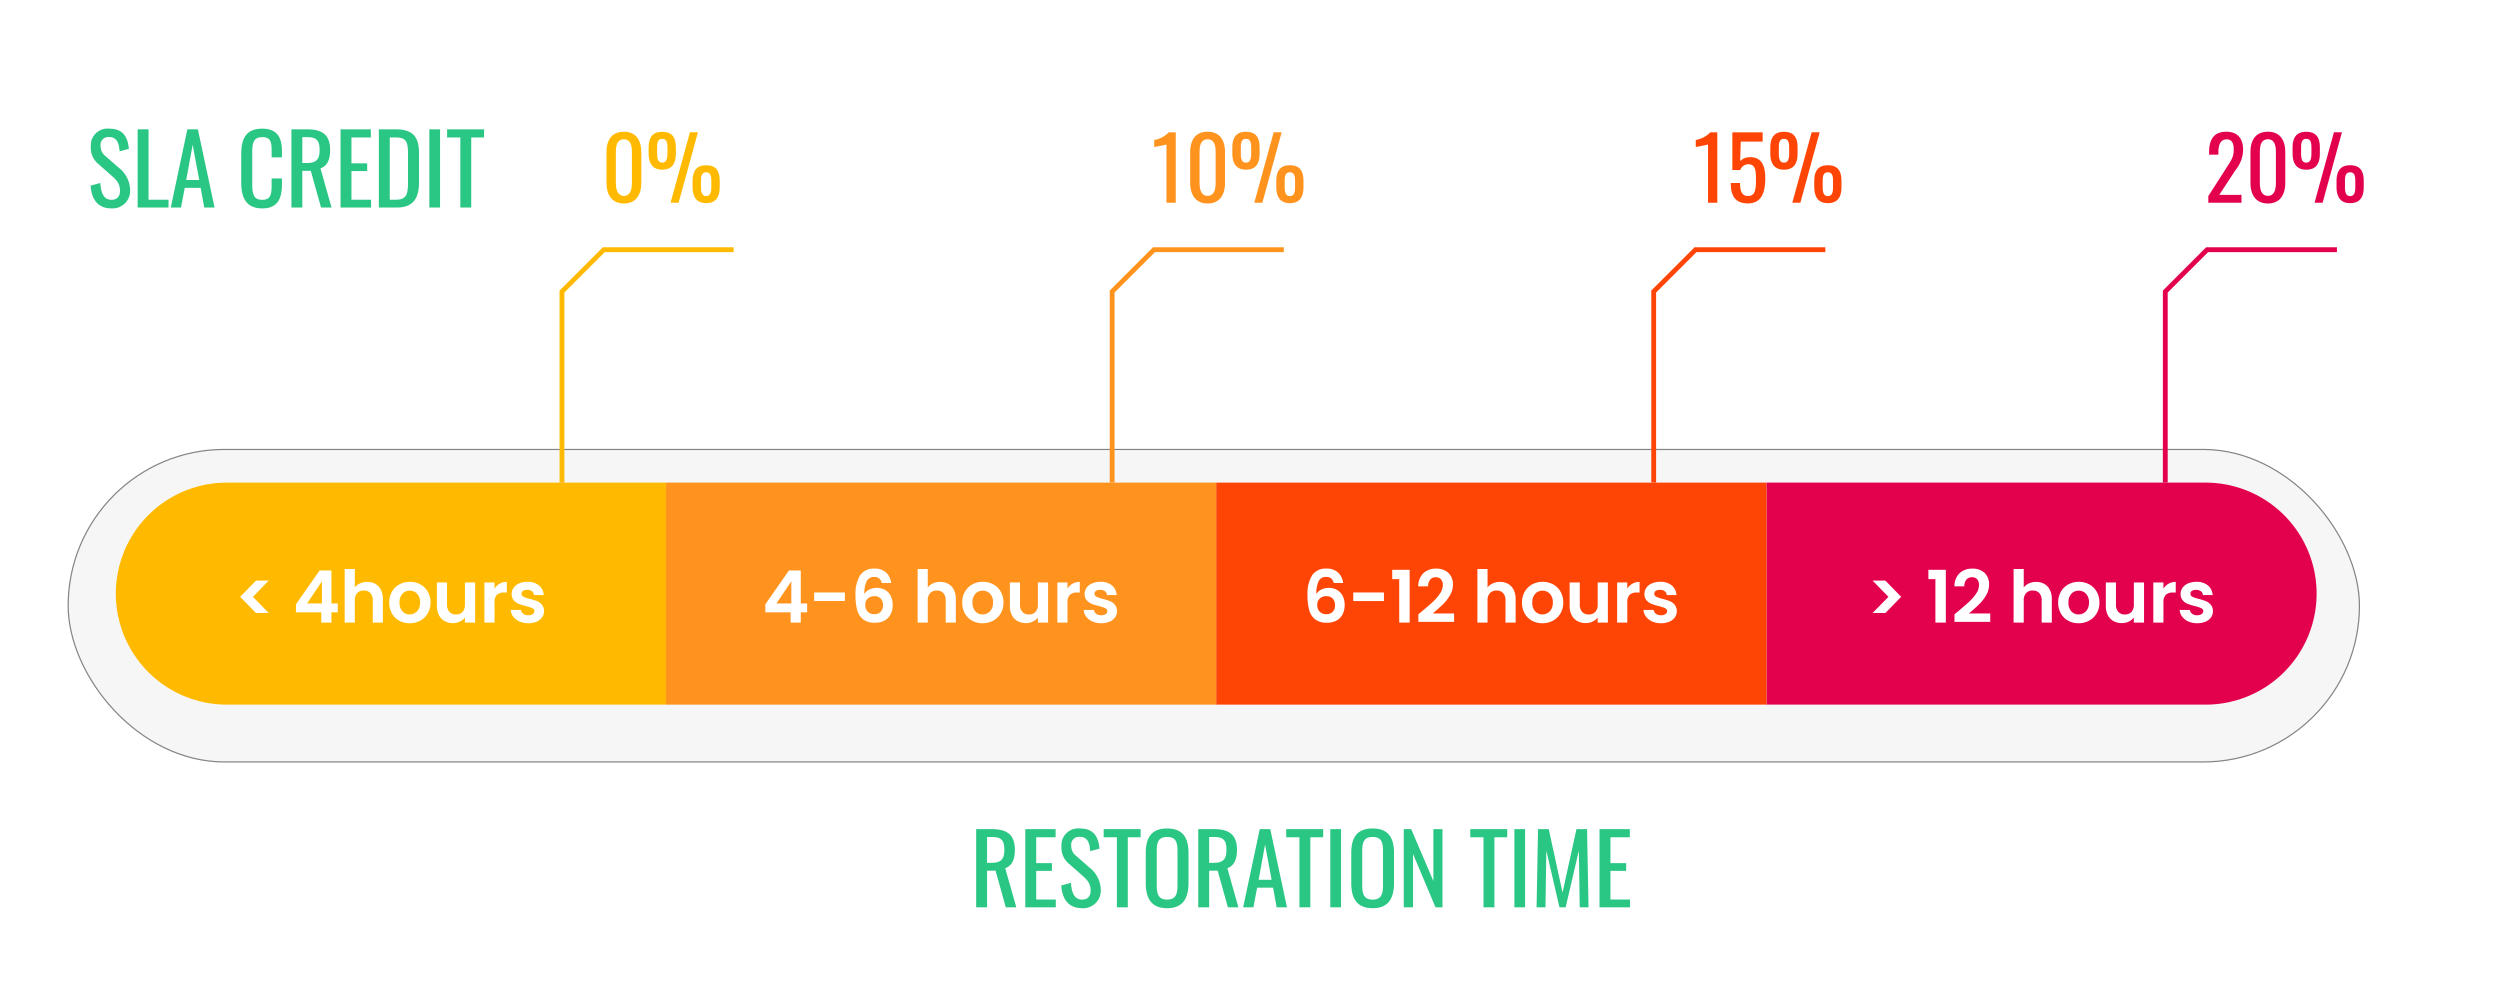 <svg xmlns="http://www.w3.org/2000/svg" xmlns:xlink="http://www.w3.org/1999/xlink" width="518" height="208" viewBox="0 0 518 208">
  <defs>
    <filter id="Rectangle_2644" x="5" y="84" width="493" height="83" filterUnits="userSpaceOnUse">
      <feOffset dy="3" input="SourceAlpha"/>
      <feGaussianBlur stdDeviation="3" result="blur"/>
      <feFlood flood-opacity="0.161"/>
      <feComposite operator="in" in2="blur"/>
      <feComposite in="SourceGraphic"/>
    </filter>
  </defs>
  <g id="Group_33626" data-name="Group 33626" transform="translate(-596 -10)">
    <rect id="Rectangle_2649" data-name="Rectangle 2649" width="518" height="208" transform="translate(596 10)" fill="#fff"/>
    <g transform="matrix(1, 0, 0, 1, 596, 10)" filter="url(#Rectangle_2644)">
      <g id="Rectangle_2644-2" data-name="Rectangle 2644" transform="translate(14 90)" fill="#f6f6f6" stroke="#848484" stroke-width="0.25">
        <rect width="475" height="65" rx="32.5" stroke="none"/>
        <rect x="0.125" y="0.125" width="474.75" height="64.75" rx="32.375" fill="none"/>
      </g>
    </g>
    <path id="Rectangle_2645" data-name="Rectangle 2645" d="M23,0h91a0,0,0,0,1,0,0V46a0,0,0,0,1,0,0H23A23,23,0,0,1,0,23v0A23,23,0,0,1,23,0Z" transform="translate(620 110)" fill="#ffba00"/>
    <path id="Rectangle_2646" data-name="Rectangle 2646" d="M0,0H91a23,23,0,0,1,23,23v0A23,23,0,0,1,91,46H0a0,0,0,0,1,0,0V0A0,0,0,0,1,0,0Z" transform="translate(962 110)" fill="#e3004d"/>
    <rect id="Rectangle_2647" data-name="Rectangle 2647" width="114" height="46" transform="translate(734 110)" fill="#ff931e"/>
    <rect id="Rectangle_2648" data-name="Rectangle 2648" width="114" height="46" transform="translate(848 110)" fill="#ff4506"/>
    <path id="Path_20422" data-name="Path 20422" d="M-27.96-1.98l-3.27-3.36,3.27-3.36h2.64l-3.27,3.36,3.27,3.36Zm8.28-.15V-3.78l4.905-7.02h2.445v6.84h1.32v1.83h-1.32V0h-2.1V-2.13ZM-14.3-8.55-17.37-3.96H-14.3Zm9.39.12a3.373,3.373,0,0,1,1.68.412A2.842,2.842,0,0,1-2.078-6.8a4.171,4.171,0,0,1,.412,1.928V0h-2.1V-4.59A2.155,2.155,0,0,0-4.26-6.113a1.753,1.753,0,0,0-1.35-.532,1.8,1.8,0,0,0-1.372.532,2.134,2.134,0,0,0-.5,1.523V0h-2.1V-11.1h2.1v3.825a2.738,2.738,0,0,1,1.08-.847A3.577,3.577,0,0,1-4.905-8.43ZM3.87.135A4.377,4.377,0,0,1,1.71-.4,3.834,3.834,0,0,1,.2-1.905a4.517,4.517,0,0,1-.547-2.25A4.421,4.421,0,0,1,.217-6.4,3.909,3.909,0,0,1,1.755-7.912,4.462,4.462,0,0,1,3.93-8.445,4.462,4.462,0,0,1,6.1-7.912,3.909,3.909,0,0,1,7.642-6.4,4.421,4.421,0,0,1,8.2-4.155a4.331,4.331,0,0,1-.577,2.25A4,4,0,0,1,6.067-.4,4.536,4.536,0,0,1,3.87.135Zm0-1.83a2.185,2.185,0,0,0,1.073-.278,2.017,2.017,0,0,0,.8-.832,2.805,2.805,0,0,0,.3-1.35,2.5,2.5,0,0,0-.622-1.822A2.046,2.046,0,0,0,3.9-6.615a2,2,0,0,0-1.508.638,2.539,2.539,0,0,0-.608,1.822,2.58,2.58,0,0,0,.593,1.823A1.951,1.951,0,0,0,3.87-1.695ZM17.445-8.31V0H15.33V-1.05A2.773,2.773,0,0,1,14.272-.2a3.283,3.283,0,0,1-1.418.308A3.521,3.521,0,0,1,11.13-.308,2.908,2.908,0,0,1,9.952-1.522a4.015,4.015,0,0,1-.427-1.913V-8.31h2.1v4.575a2.155,2.155,0,0,0,.5,1.523,1.753,1.753,0,0,0,1.35.532,1.772,1.772,0,0,0,1.365-.532,2.155,2.155,0,0,0,.495-1.523V-8.31Zm4.02,1.29a2.952,2.952,0,0,1,1.058-1.035,2.941,2.941,0,0,1,1.492-.375v2.2H23.46a2.127,2.127,0,0,0-1.493.465,2.144,2.144,0,0,0-.5,1.62V0h-2.1V-8.31h2.1ZM28.455.135a4.382,4.382,0,0,1-1.83-.367,3.234,3.234,0,0,1-1.282-1,2.528,2.528,0,0,1-.518-1.395H26.94a1.152,1.152,0,0,0,.472.795,1.644,1.644,0,0,0,1.028.315,1.6,1.6,0,0,0,.938-.24.726.726,0,0,0,.337-.615.648.648,0,0,0-.413-.608A7.762,7.762,0,0,0,27.99-3.42a11.122,11.122,0,0,1-1.522-.465,2.643,2.643,0,0,1-1.02-.735,1.973,1.973,0,0,1-.427-1.335,2.154,2.154,0,0,1,.4-1.26,2.669,2.669,0,0,1,1.14-.9,4.274,4.274,0,0,1,1.748-.33,3.568,3.568,0,0,1,2.37.743,2.751,2.751,0,0,1,.975,2H29.64a1.088,1.088,0,0,0-.413-.788,1.533,1.533,0,0,0-.983-.292,1.548,1.548,0,0,0-.877.21.669.669,0,0,0-.308.585.687.687,0,0,0,.42.637,6.522,6.522,0,0,0,1.305.443,11.077,11.077,0,0,1,1.485.465,2.624,2.624,0,0,1,1.012.743,2.039,2.039,0,0,1,.443,1.327,2.2,2.2,0,0,1-.4,1.29,2.618,2.618,0,0,1-1.14.892A4.319,4.319,0,0,1,28.455.135Z" transform="translate(677 139)" fill="#fff"/>
    <path id="Path_20423" data-name="Path 20423" d="M-36.427-2.13V-3.78l4.9-7.02h2.445v6.84h1.32v1.83h-1.32V0h-2.1V-2.13Zm5.385-6.42-3.075,4.59h3.075Zm11.1,2.31v1.77H-26.3V-6.24ZM-12.307-8.2a1.729,1.729,0,0,0-.517-.945,1.58,1.58,0,0,0-1.058-.315,1.639,1.639,0,0,0-1.522.833,5.709,5.709,0,0,0-.5,2.707,2.434,2.434,0,0,1,1.05-.937,3.368,3.368,0,0,1,1.5-.337,3.47,3.47,0,0,1,1.725.42,2.909,2.909,0,0,1,1.17,1.222,4.109,4.109,0,0,1,.42,1.928,4.1,4.1,0,0,1-.428,1.9,3.072,3.072,0,0,1-1.252,1.3A3.939,3.939,0,0,1-13.687.03,3.917,3.917,0,0,1-16.14-.66a3.6,3.6,0,0,1-1.245-1.928,11.3,11.3,0,0,1-.353-3.052,7.452,7.452,0,0,1,.945-4.147,3.342,3.342,0,0,1,2.985-1.4,3.34,3.34,0,0,1,2.445.855A3.391,3.391,0,0,1-10.357-8.2Zm-1.53,2.73a1.974,1.974,0,0,0-1.335.465,1.684,1.684,0,0,0-.54,1.35,1.9,1.9,0,0,0,.5,1.4,1.9,1.9,0,0,0,1.417.51,1.689,1.689,0,0,0,1.283-.5,1.853,1.853,0,0,0,.473-1.335,1.99,1.99,0,0,0-.458-1.38A1.71,1.71,0,0,0-13.837-5.475ZM-.187-8.43a3.373,3.373,0,0,1,1.68.412A2.842,2.842,0,0,1,2.64-6.8a4.171,4.171,0,0,1,.412,1.928V0H.952V-4.59A2.155,2.155,0,0,0,.457-6.113a1.753,1.753,0,0,0-1.35-.532,1.8,1.8,0,0,0-1.372.532,2.134,2.134,0,0,0-.5,1.523V0h-2.1V-11.1h2.1v3.825a2.738,2.738,0,0,1,1.08-.847A3.577,3.577,0,0,1-.187-8.43ZM8.587.135A4.377,4.377,0,0,1,6.427-.4,3.834,3.834,0,0,1,4.92-1.905a4.517,4.517,0,0,1-.547-2.25A4.421,4.421,0,0,1,4.935-6.4,3.909,3.909,0,0,1,6.472-7.912a4.462,4.462,0,0,1,2.175-.533,4.462,4.462,0,0,1,2.175.533A3.909,3.909,0,0,1,12.36-6.4a4.421,4.421,0,0,1,.562,2.25,4.331,4.331,0,0,1-.577,2.25A4,4,0,0,1,10.785-.4,4.536,4.536,0,0,1,8.587.135Zm0-1.83A2.185,2.185,0,0,0,9.66-1.973a2.017,2.017,0,0,0,.8-.832,2.805,2.805,0,0,0,.3-1.35,2.5,2.5,0,0,0-.622-1.822,2.046,2.046,0,0,0-1.523-.638,2,2,0,0,0-1.508.638A2.539,2.539,0,0,0,6.5-4.155a2.58,2.58,0,0,0,.593,1.823A1.951,1.951,0,0,0,8.587-1.695ZM22.163-8.31V0H20.048V-1.05A2.773,2.773,0,0,1,18.99-.2a3.283,3.283,0,0,1-1.417.308,3.521,3.521,0,0,1-1.725-.413A2.908,2.908,0,0,1,14.67-1.522a4.015,4.015,0,0,1-.427-1.913V-8.31h2.1v4.575a2.155,2.155,0,0,0,.5,1.523,1.753,1.753,0,0,0,1.35.532,1.772,1.772,0,0,0,1.365-.532,2.155,2.155,0,0,0,.495-1.523V-8.31Zm4.02,1.29A2.952,2.952,0,0,1,27.24-8.055a2.941,2.941,0,0,1,1.492-.375v2.2h-.555a2.127,2.127,0,0,0-1.493.465,2.144,2.144,0,0,0-.5,1.62V0h-2.1V-8.31h2.1ZM33.172.135a4.382,4.382,0,0,1-1.83-.367,3.234,3.234,0,0,1-1.282-1,2.528,2.528,0,0,1-.518-1.395h2.115a1.152,1.152,0,0,0,.472.795,1.644,1.644,0,0,0,1.028.315,1.6,1.6,0,0,0,.938-.24.726.726,0,0,0,.337-.615.648.648,0,0,0-.412-.608,7.762,7.762,0,0,0-1.312-.442,11.123,11.123,0,0,1-1.522-.465,2.643,2.643,0,0,1-1.02-.735,1.973,1.973,0,0,1-.427-1.335,2.154,2.154,0,0,1,.4-1.26,2.669,2.669,0,0,1,1.14-.9,4.274,4.274,0,0,1,1.747-.33,3.568,3.568,0,0,1,2.37.743,2.751,2.751,0,0,1,.975,2h-2.01a1.088,1.088,0,0,0-.413-.788,1.533,1.533,0,0,0-.982-.292,1.548,1.548,0,0,0-.878.21.669.669,0,0,0-.307.585.687.687,0,0,0,.42.637,6.522,6.522,0,0,0,1.3.443,11.077,11.077,0,0,1,1.485.465A2.624,2.624,0,0,1,36-3.7a2.039,2.039,0,0,1,.443,1.327,2.2,2.2,0,0,1-.4,1.29,2.618,2.618,0,0,1-1.14.892A4.319,4.319,0,0,1,33.172.135Z" transform="translate(791 139)" fill="#fff"/>
    <path id="Path_20424" data-name="Path 20424" d="M-32.655-8.2a1.729,1.729,0,0,0-.518-.945,1.58,1.58,0,0,0-1.057-.315,1.639,1.639,0,0,0-1.522.833,5.709,5.709,0,0,0-.5,2.707,2.434,2.434,0,0,1,1.05-.937,3.368,3.368,0,0,1,1.5-.337,3.47,3.47,0,0,1,1.725.42,2.909,2.909,0,0,1,1.17,1.222,4.109,4.109,0,0,1,.42,1.928,4.1,4.1,0,0,1-.427,1.9,3.072,3.072,0,0,1-1.253,1.3A3.939,3.939,0,0,1-34.035.03a3.917,3.917,0,0,1-2.452-.69,3.6,3.6,0,0,1-1.245-1.928,11.3,11.3,0,0,1-.353-3.052,7.452,7.452,0,0,1,.945-4.147,3.342,3.342,0,0,1,2.985-1.4,3.34,3.34,0,0,1,2.445.855A3.391,3.391,0,0,1-30.705-8.2Zm-1.53,2.73a1.974,1.974,0,0,0-1.335.465,1.684,1.684,0,0,0-.54,1.35,1.9,1.9,0,0,0,.5,1.4,1.9,1.9,0,0,0,1.417.51,1.689,1.689,0,0,0,1.283-.5,1.853,1.853,0,0,0,.472-1.335,1.99,1.99,0,0,0-.458-1.38A1.71,1.71,0,0,0-34.185-5.475Zm11.94-.765v1.77h-6.36V-6.24ZM-20.535-9v-1.935h3.615V0h-2.16V-9Zm6.2,6.63q1.44-1.2,2.3-2A9.283,9.283,0,0,0-10.62-6.045a3.114,3.114,0,0,0,.57-1.71,1.828,1.828,0,0,0-.36-1.2,1.358,1.358,0,0,0-1.11-.435,1.4,1.4,0,0,0-1.155.5,2.19,2.19,0,0,0-.42,1.372h-2.04a3.7,3.7,0,0,1,1.073-2.73,3.655,3.655,0,0,1,2.573-.93,3.57,3.57,0,0,1,2.625.908A3.22,3.22,0,0,1-7.95-7.875,4.325,4.325,0,0,1-8.58-5.64a8.845,8.845,0,0,1-1.44,1.852q-.81.788-2.115,1.9H-7.71V-.15h-7.41V-1.71ZM1.8-8.43a3.373,3.373,0,0,1,1.68.412A2.842,2.842,0,0,1,4.627-6.8,4.171,4.171,0,0,1,5.04-4.875V0H2.94V-4.59a2.155,2.155,0,0,0-.495-1.523,1.753,1.753,0,0,0-1.35-.532,1.8,1.8,0,0,0-1.372.532A2.134,2.134,0,0,0-.78-4.59V0h-2.1V-11.1h2.1v3.825A2.738,2.738,0,0,1,.3-8.122,3.577,3.577,0,0,1,1.8-8.43ZM10.575.135A4.377,4.377,0,0,1,8.415-.4,3.834,3.834,0,0,1,6.907-1.905a4.517,4.517,0,0,1-.547-2.25A4.421,4.421,0,0,1,6.922-6.4,3.909,3.909,0,0,1,8.46-7.912a4.462,4.462,0,0,1,2.175-.533,4.462,4.462,0,0,1,2.175.533A3.909,3.909,0,0,1,14.347-6.4a4.421,4.421,0,0,1,.562,2.25,4.331,4.331,0,0,1-.577,2.25A4,4,0,0,1,12.772-.4,4.536,4.536,0,0,1,10.575.135Zm0-1.83a2.185,2.185,0,0,0,1.073-.278,2.017,2.017,0,0,0,.8-.832,2.805,2.805,0,0,0,.3-1.35,2.5,2.5,0,0,0-.622-1.822A2.046,2.046,0,0,0,10.6-6.615,2,2,0,0,0,9.1-5.977,2.539,2.539,0,0,0,8.49-4.155a2.58,2.58,0,0,0,.593,1.823A1.951,1.951,0,0,0,10.575-1.695ZM24.15-8.31V0H22.035V-1.05A2.773,2.773,0,0,1,20.977-.2,3.283,3.283,0,0,1,19.56.105a3.521,3.521,0,0,1-1.725-.413,2.908,2.908,0,0,1-1.177-1.215,4.015,4.015,0,0,1-.428-1.913V-8.31h2.1v4.575a2.155,2.155,0,0,0,.5,1.523,1.753,1.753,0,0,0,1.35.532,1.772,1.772,0,0,0,1.365-.532,2.155,2.155,0,0,0,.495-1.523V-8.31Zm4.02,1.29a2.952,2.952,0,0,1,1.058-1.035A2.941,2.941,0,0,1,30.72-8.43v2.2h-.555a2.127,2.127,0,0,0-1.493.465,2.144,2.144,0,0,0-.5,1.62V0h-2.1V-8.31h2.1ZM35.16.135a4.382,4.382,0,0,1-1.83-.367,3.234,3.234,0,0,1-1.282-1,2.528,2.528,0,0,1-.518-1.395h2.115a1.152,1.152,0,0,0,.472.795,1.644,1.644,0,0,0,1.028.315,1.6,1.6,0,0,0,.938-.24.726.726,0,0,0,.337-.615.648.648,0,0,0-.412-.608,7.762,7.762,0,0,0-1.312-.442,11.123,11.123,0,0,1-1.522-.465,2.643,2.643,0,0,1-1.02-.735,1.973,1.973,0,0,1-.427-1.335,2.154,2.154,0,0,1,.4-1.26,2.669,2.669,0,0,1,1.14-.9,4.274,4.274,0,0,1,1.747-.33,3.568,3.568,0,0,1,2.37.743,2.751,2.751,0,0,1,.975,2h-2.01a1.088,1.088,0,0,0-.413-.788,1.533,1.533,0,0,0-.982-.292,1.548,1.548,0,0,0-.878.21.669.669,0,0,0-.307.585.687.687,0,0,0,.42.637,6.522,6.522,0,0,0,1.3.443,11.077,11.077,0,0,1,1.485.465,2.624,2.624,0,0,1,1.013.743A2.039,2.039,0,0,1,38.43-2.37a2.2,2.2,0,0,1-.4,1.29,2.618,2.618,0,0,1-1.14.892A4.319,4.319,0,0,1,35.16.135Z" transform="translate(905 139)" fill="#fff"/>
    <path id="Path_20425" data-name="Path 20425" d="M-36.94-8.7h2.655l3.27,3.36-3.27,3.36H-36.94l3.285-3.36ZM-25.38-9v-1.935h3.615V0h-2.16V-9Zm6.195,6.63q1.44-1.2,2.3-2a9.283,9.283,0,0,0,1.425-1.673,3.114,3.114,0,0,0,.57-1.71,1.828,1.828,0,0,0-.36-1.2,1.358,1.358,0,0,0-1.11-.435,1.4,1.4,0,0,0-1.155.5,2.19,2.19,0,0,0-.42,1.372h-2.04a3.7,3.7,0,0,1,1.073-2.73,3.655,3.655,0,0,1,2.573-.93,3.57,3.57,0,0,1,2.625.908A3.22,3.22,0,0,1-12.8-7.875a4.325,4.325,0,0,1-.63,2.235,8.845,8.845,0,0,1-1.44,1.852q-.81.788-2.115,1.9h4.425V-.15h-7.41V-1.71Zm16.14-6.06a3.373,3.373,0,0,1,1.68.412A2.842,2.842,0,0,1-.218-6.8,4.171,4.171,0,0,1,.195-4.875V0h-2.1V-4.59A2.155,2.155,0,0,0-2.4-6.113a1.753,1.753,0,0,0-1.35-.532,1.8,1.8,0,0,0-1.372.532,2.134,2.134,0,0,0-.5,1.523V0h-2.1V-11.1h2.1v3.825a2.738,2.738,0,0,1,1.08-.847A3.577,3.577,0,0,1-3.045-8.43ZM5.73.135A4.377,4.377,0,0,1,3.57-.4,3.834,3.834,0,0,1,2.062-1.905a4.517,4.517,0,0,1-.547-2.25A4.421,4.421,0,0,1,2.077-6.4,3.909,3.909,0,0,1,3.615-7.912,4.462,4.462,0,0,1,5.79-8.445a4.462,4.462,0,0,1,2.175.533A3.909,3.909,0,0,1,9.5-6.4a4.421,4.421,0,0,1,.562,2.25,4.331,4.331,0,0,1-.577,2.25A4,4,0,0,1,7.927-.4,4.536,4.536,0,0,1,5.73.135Zm0-1.83A2.185,2.185,0,0,0,6.8-1.973a2.017,2.017,0,0,0,.8-.832,2.805,2.805,0,0,0,.3-1.35,2.5,2.5,0,0,0-.622-1.822A2.046,2.046,0,0,0,5.76-6.615a2,2,0,0,0-1.508.638,2.539,2.539,0,0,0-.608,1.822,2.58,2.58,0,0,0,.593,1.823A1.951,1.951,0,0,0,5.73-1.695ZM19.305-8.31V0H17.19V-1.05A2.773,2.773,0,0,1,16.132-.2a3.283,3.283,0,0,1-1.418.308A3.521,3.521,0,0,1,12.99-.308a2.908,2.908,0,0,1-1.178-1.215,4.015,4.015,0,0,1-.427-1.913V-8.31h2.1v4.575a2.155,2.155,0,0,0,.5,1.523,1.753,1.753,0,0,0,1.35.532,1.772,1.772,0,0,0,1.365-.532,2.155,2.155,0,0,0,.495-1.523V-8.31Zm4.02,1.29a2.952,2.952,0,0,1,1.058-1.035,2.941,2.941,0,0,1,1.492-.375v2.2H25.32a2.127,2.127,0,0,0-1.493.465,2.144,2.144,0,0,0-.5,1.62V0h-2.1V-8.31h2.1ZM30.315.135a4.382,4.382,0,0,1-1.83-.367,3.234,3.234,0,0,1-1.282-1,2.528,2.528,0,0,1-.518-1.395H28.8a1.152,1.152,0,0,0,.472.795,1.644,1.644,0,0,0,1.028.315,1.6,1.6,0,0,0,.938-.24.726.726,0,0,0,.337-.615.648.648,0,0,0-.413-.608A7.762,7.762,0,0,0,29.85-3.42a11.122,11.122,0,0,1-1.522-.465,2.643,2.643,0,0,1-1.02-.735,1.973,1.973,0,0,1-.427-1.335,2.154,2.154,0,0,1,.4-1.26,2.669,2.669,0,0,1,1.14-.9,4.274,4.274,0,0,1,1.748-.33,3.568,3.568,0,0,1,2.37.743,2.751,2.751,0,0,1,.975,2H31.5a1.088,1.088,0,0,0-.413-.788A1.533,1.533,0,0,0,30.1-6.78a1.548,1.548,0,0,0-.877.21.669.669,0,0,0-.308.585.687.687,0,0,0,.42.637,6.522,6.522,0,0,0,1.305.443,11.077,11.077,0,0,1,1.485.465,2.624,2.624,0,0,1,1.013.743,2.039,2.039,0,0,1,.443,1.327,2.2,2.2,0,0,1-.4,1.29,2.618,2.618,0,0,1-1.14.892A4.319,4.319,0,0,1,30.315.135Z" transform="translate(1020.94 139)" fill="#fff"/>
    <path id="Path_20417" data-name="Path 20417" d="M5.08.18A3.647,3.647,0,0,0,8.96-3.68,6,6,0,0,0,6.64-8.22L3.9-10.62a2.568,2.568,0,0,1-1.06-2.2A1.6,1.6,0,0,1,4.62-14.6c1.68,0,2.04,1.36,2.16,2.96l1.92-.52C8.44-15,7.2-16.34,4.62-16.34A3.465,3.465,0,0,0,.82-12.6,4.261,4.261,0,0,0,2.38-9.02L5.1-6.62c1.02.9,1.76,1.66,1.76,3.12,0,1.24-.62,1.9-1.78,1.9-1.74,0-2.18-1.74-2.3-3.48l-2,.54C.94-1.74,2.26.18,5.08.18ZM10.52,0h6.4V-1.62H12.78V-16.2H10.52Zm6.86,0H19.5l.78-4.08h3.3L24.32,0h2.14L23-16.2H20.82Zm3.2-5.7L21.92-13l1.36,7.3ZM36.34.18c3.18,0,4.08-2.02,4.08-5v-1.2H38.28v1.2c0,1.92-.1,3.22-1.92,3.22-1.56,0-2.1-.8-2.1-3.24v-6.42c0-2,.18-3.32,2.1-3.32,1.88,0,1.92,1.24,1.92,3.04v1.14h2.14v-1.28c0-2.92-1.06-4.66-4.08-4.66-3.44,0-4.36,2.14-4.36,5.42V-5.2C31.98-2.18,32.9.18,36.34.18ZM42.38,0h2.26V-7.6H46.4L48.52,0H50.7L48.4-8.12c1.44-.48,2-1.88,2-3.78,0-3.08-1.52-4.3-4.76-4.3H42.38Zm2.26-9.22v-5.36h1c2.06,0,2.58.78,2.58,2.68,0,2.08-.82,2.68-2.72,2.68ZM52.56,0h6.32V-1.62H54.82V-7.56h3.26v-1.6H54.82v-5.36h4.02V-16.2H52.56ZM60.5,0h3.7c3.4,0,4.62-1.86,4.62-5.3v-5.96c0-3.28-1.2-4.94-4.8-4.94H60.5Zm2.26-1.62v-12.9h1.22c2.32,0,2.56,1.04,2.56,3.54v5.26c0,2.62-.04,4.1-2.5,4.1ZM70.96,0h2.22V-16.2H70.96Zm6.42,0h2.26V-14.52H82.3V-16.2H74.64v1.68h2.74Z" transform="translate(614 53)" fill="#2ac684"/>
    <path id="Path_20426" data-name="Path 20426" d="M1.26,0H3.52V-7.6H5.28L7.4,0H9.58L7.28-8.12c1.44-.48,2-1.88,2-3.78,0-3.08-1.52-4.3-4.76-4.3H1.26ZM3.52-9.22v-5.36h1c2.06,0,2.58.78,2.58,2.68,0,2.08-.82,2.68-2.72,2.68ZM11.44,0h6.32V-1.62H13.7V-7.56h3.26v-1.6H13.7v-5.36h4.02V-16.2H11.44ZM23.2.18a3.647,3.647,0,0,0,3.88-3.86,6,6,0,0,0-2.32-4.54l-2.74-2.4a2.568,2.568,0,0,1-1.06-2.2,1.6,1.6,0,0,1,1.78-1.78c1.68,0,2.04,1.36,2.16,2.96l1.92-.52c-.26-2.84-1.5-4.18-4.08-4.18a3.465,3.465,0,0,0-3.8,3.74A4.261,4.261,0,0,0,20.5-9.02l2.72,2.4c1.02.9,1.76,1.66,1.76,3.12,0,1.24-.62,1.9-1.78,1.9-1.74,0-2.18-1.74-2.3-3.48l-2,.54C19.06-1.74,20.38.18,23.2.18ZM30.42,0h2.26V-14.52h2.66V-16.2H27.68v1.68h2.74ZM40.84.18c3.26,0,4.42-2.06,4.42-5.24v-6.16c0-3.18-1.16-5.12-4.42-5.12-3.28,0-4.44,1.92-4.44,5.12v6.14C36.4-1.86,37.54.18,40.84.18Zm0-1.78c-1.82,0-2.16-1.18-2.16-2.98v-7.1c0-1.8.34-2.9,2.16-2.9,1.8,0,2.14,1.1,2.14,2.9v7.1C42.98-2.78,42.64-1.6,40.84-1.6ZM47.28,0h2.26V-7.6H51.3L53.42,0H55.6L53.3-8.12c1.44-.48,2-1.88,2-3.78,0-3.08-1.52-4.3-4.76-4.3H47.28Zm2.26-9.22v-5.36h1c2.06,0,2.58.78,2.58,2.68,0,2.08-.82,2.68-2.72,2.68ZM56.58,0H58.7l.78-4.08h3.3L63.52,0h2.14L62.2-16.2H60.02Zm3.2-5.7L61.12-13l1.36,7.3ZM68.24,0H70.5V-14.52h2.66V-16.2H65.5v1.68h2.74Zm6.4,0h2.22V-16.2H74.64Zm8.78.18c3.26,0,4.42-2.06,4.42-5.24v-6.16c0-3.18-1.16-5.12-4.42-5.12-3.28,0-4.44,1.92-4.44,5.12v6.14C78.98-1.86,80.12.18,83.42.18Zm0-1.78c-1.82,0-2.16-1.18-2.16-2.98v-7.1c0-1.8.34-2.9,2.16-2.9,1.8,0,2.14,1.1,2.14,2.9v7.1C85.56-2.78,85.22-1.6,83.42-1.6ZM89.86,0h1.92V-11.06L96.44,0h1.44V-16.2H96V-5.44L91.4-16.2H89.86Zm16.52,0h2.26V-14.52h2.66V-16.2h-7.66v1.68h2.74Zm6.4,0H115V-16.2h-2.22Zm4.6,0h1.84l.18-11.76L122.12,0h1.28l2.74-11.76L126.32,0h1.82l-.3-16.2h-2.2L122.76-3.06,119.9-16.2h-2.22Zm13.04,0h6.32V-1.62h-4.06V-7.56h3.26v-1.6h-3.26v-5.36h4.02V-16.2h-6.28Z" transform="translate(797 198)" fill="#2ac684"/>
    <path id="Path_20418" data-name="Path 20418" d="M4.662.162c2.484,0,3.6-1.782,3.6-4.3v-6.282c0-2.556-1.1-4.284-3.6-4.284-2.538,0-3.618,1.728-3.618,4.284V-4.14C1.044-1.638,2.178.162,4.662.162Zm0-1.584c-1.35,0-1.674-1.35-1.674-2.7V-10.44c0-1.4.27-2.7,1.674-2.7,1.386,0,1.656,1.3,1.656,2.7v6.318C6.318-2.772,6.012-1.422,4.662-1.422ZM12.6-6.84c2.016,0,2.826-1.242,2.826-3.33v-1.278c0-2.106-.792-3.24-2.826-3.24-2.052,0-2.826,1.206-2.826,3.33v1.134C9.774-8.154,10.6-6.84,12.6-6.84ZM14.328,0H16l4-14.6H18.342ZM12.6-8.3c-.9,0-1.062-.882-1.062-1.854V-11.43c0-.972.126-1.8,1.062-1.8s1.08.792,1.08,1.782v1.278C13.68-9.2,13.518-8.3,12.6-8.3ZM21.69.09c2.016,0,2.826-1.224,2.826-3.33V-4.5c0-2.106-.774-3.258-2.826-3.258s-2.808,1.224-2.808,3.33v1.134C18.882-1.206,19.692.09,21.69.09Zm0-1.458c-.9,0-1.062-.882-1.062-1.854V-4.5c0-.972.126-1.8,1.062-1.8s1.08.792,1.08,1.782v1.3C22.77-2.268,22.626-1.368,21.69-1.368Z" transform="translate(720.615 52)" fill="#ffba00"/>
    <path id="Path_20419" data-name="Path 20419" d="M3.078,0H5V-14.58H3.546A5.413,5.413,0,0,1,.54-13v1.458c.036,0,2.484-.45,2.538-.522ZM11.61.162c2.484,0,3.6-1.782,3.6-4.3v-6.282c0-2.556-1.1-4.284-3.6-4.284-2.538,0-3.618,1.728-3.618,4.284V-4.14C7.992-1.638,9.126.162,11.61.162Zm0-1.584c-1.35,0-1.674-1.35-1.674-2.7V-10.44c0-1.4.27-2.7,1.674-2.7,1.386,0,1.656,1.3,1.656,2.7v6.318C13.266-2.772,12.96-1.422,11.61-1.422ZM19.548-6.84c2.016,0,2.826-1.242,2.826-3.33v-1.278c0-2.106-.792-3.24-2.826-3.24-2.052,0-2.826,1.206-2.826,3.33v1.134C16.722-8.154,17.55-6.84,19.548-6.84ZM21.276,0H22.95l4-14.6H25.29ZM19.548-8.3c-.9,0-1.062-.882-1.062-1.854V-11.43c0-.972.126-1.8,1.062-1.8s1.08.792,1.08,1.782v1.278C20.628-9.2,20.466-8.3,19.548-8.3ZM28.638.09c2.016,0,2.826-1.224,2.826-3.33V-4.5c0-2.106-.774-3.258-2.826-3.258S25.83-6.534,25.83-4.428v1.134C25.83-1.206,26.64.09,28.638.09Zm0-1.458c-.9,0-1.062-.882-1.062-1.854V-4.5c0-.972.126-1.8,1.062-1.8s1.08.792,1.08,1.782v1.3C29.718-2.268,29.574-1.368,28.638-1.368Z" transform="translate(834.615 52)" fill="#ff931e"/>
    <path id="Path_20420" data-name="Path 20420" d="M3.078,0H5V-14.58H3.546A5.413,5.413,0,0,1,.54-13v1.458c.036,0,2.484-.45,2.538-.522Zm8.244.144c2.862,0,3.618-2.268,3.618-5.256,0-2.5-.738-4.32-3.1-4.32a2.817,2.817,0,0,0-2.106.81l.126-4.032H14.4V-14.58H8.118v7.812H9.756a1.817,1.817,0,0,1,1.62-1.206c1.458,0,1.638,1.152,1.638,3.114,0,1.98-.09,3.474-1.656,3.474-1.44,0-1.638-1.386-1.638-2.7H7.794C7.794-1.44,8.694.144,11.322.144ZM18.81-6.84c2.016,0,2.826-1.242,2.826-3.33v-1.278c0-2.106-.792-3.24-2.826-3.24-2.052,0-2.826,1.206-2.826,3.33v1.134C15.984-8.154,16.812-6.84,18.81-6.84ZM20.538,0h1.674l4-14.6H24.552ZM18.81-8.3c-.9,0-1.062-.882-1.062-1.854V-11.43c0-.972.126-1.8,1.062-1.8s1.08.792,1.08,1.782v1.278C19.89-9.2,19.728-8.3,18.81-8.3ZM27.9.09c2.016,0,2.826-1.224,2.826-3.33V-4.5c0-2.106-.774-3.258-2.826-3.258s-2.808,1.224-2.808,3.33v1.134C25.092-1.206,25.9.09,27.9.09Zm0-1.458c-.9,0-1.062-.882-1.062-1.854V-4.5c0-.972.126-1.8,1.062-1.8s1.08.792,1.08,1.782v1.3C28.98-2.268,28.836-1.368,27.9-1.368Z" transform="translate(946.824 52)" fill="#ff4506"/>
    <path id="Path_20421" data-name="Path 20421" d="M.738,0H7.614V-1.62H3.006L6.354-6.732a6.976,6.976,0,0,0,1.6-4.212c0-2.358-1.152-3.762-3.492-3.762C1.872-14.706.9-13.068.9-10.458v.5H2.826v-.486c0-1.386.342-2.682,1.728-2.682,1.08,0,1.458.828,1.458,2.16,0,1.638-.756,2.52-1.566,3.816L.738-1.368ZM13.086.162c2.484,0,3.6-1.782,3.6-4.3v-6.282c0-2.556-1.1-4.284-3.6-4.284-2.538,0-3.618,1.728-3.618,4.284V-4.14C9.468-1.638,10.6.162,13.086.162Zm0-1.584c-1.35,0-1.674-1.35-1.674-2.7V-10.44c0-1.4.27-2.7,1.674-2.7,1.386,0,1.656,1.3,1.656,2.7v6.318C14.742-2.772,14.436-1.422,13.086-1.422ZM21.024-6.84c2.016,0,2.826-1.242,2.826-3.33v-1.278c0-2.106-.792-3.24-2.826-3.24-2.052,0-2.826,1.206-2.826,3.33v1.134C18.2-8.154,19.026-6.84,21.024-6.84ZM22.752,0h1.674l4-14.6H26.766ZM21.024-8.3c-.9,0-1.062-.882-1.062-1.854V-11.43c0-.972.126-1.8,1.062-1.8s1.08.792,1.08,1.782v1.278C22.1-9.2,21.942-8.3,21.024-8.3ZM30.114.09c2.016,0,2.826-1.224,2.826-3.33V-4.5c0-2.106-.774-3.258-2.826-3.258s-2.808,1.224-2.808,3.33v1.134C27.306-1.206,28.116.09,30.114.09Zm0-1.458c-.9,0-1.062-.882-1.062-1.854V-4.5c0-.972.126-1.8,1.062-1.8s1.08.792,1.08,1.782v1.3C31.194-2.268,31.05-1.368,30.114-1.368Z" transform="translate(1052.824 52)" fill="#e3004d"/>
    <path id="Path_20413" data-name="Path 20413" d="M-13568,4068v-39.594l8.666-8.666h26.9" transform="translate(14280.438 -3958)" fill="none" stroke="#ffba00" stroke-width="1"/>
    <path id="Path_20414" data-name="Path 20414" d="M-13568,4068v-39.594l8.666-8.666h26.9" transform="translate(14394.438 -3958)" fill="none" stroke="#ff931e" stroke-width="1"/>
    <path id="Path_20415" data-name="Path 20415" d="M-13568,4068v-39.594l8.666-8.666h26.9" transform="translate(14506.646 -3958)" fill="none" stroke="#ff4506" stroke-width="1"/>
    <path id="Path_20416" data-name="Path 20416" d="M-13568,4068v-39.594l8.666-8.666h26.9" transform="translate(14612.646 -3958)" fill="none" stroke="#e3004d" stroke-width="1"/>
  </g>
</svg>
